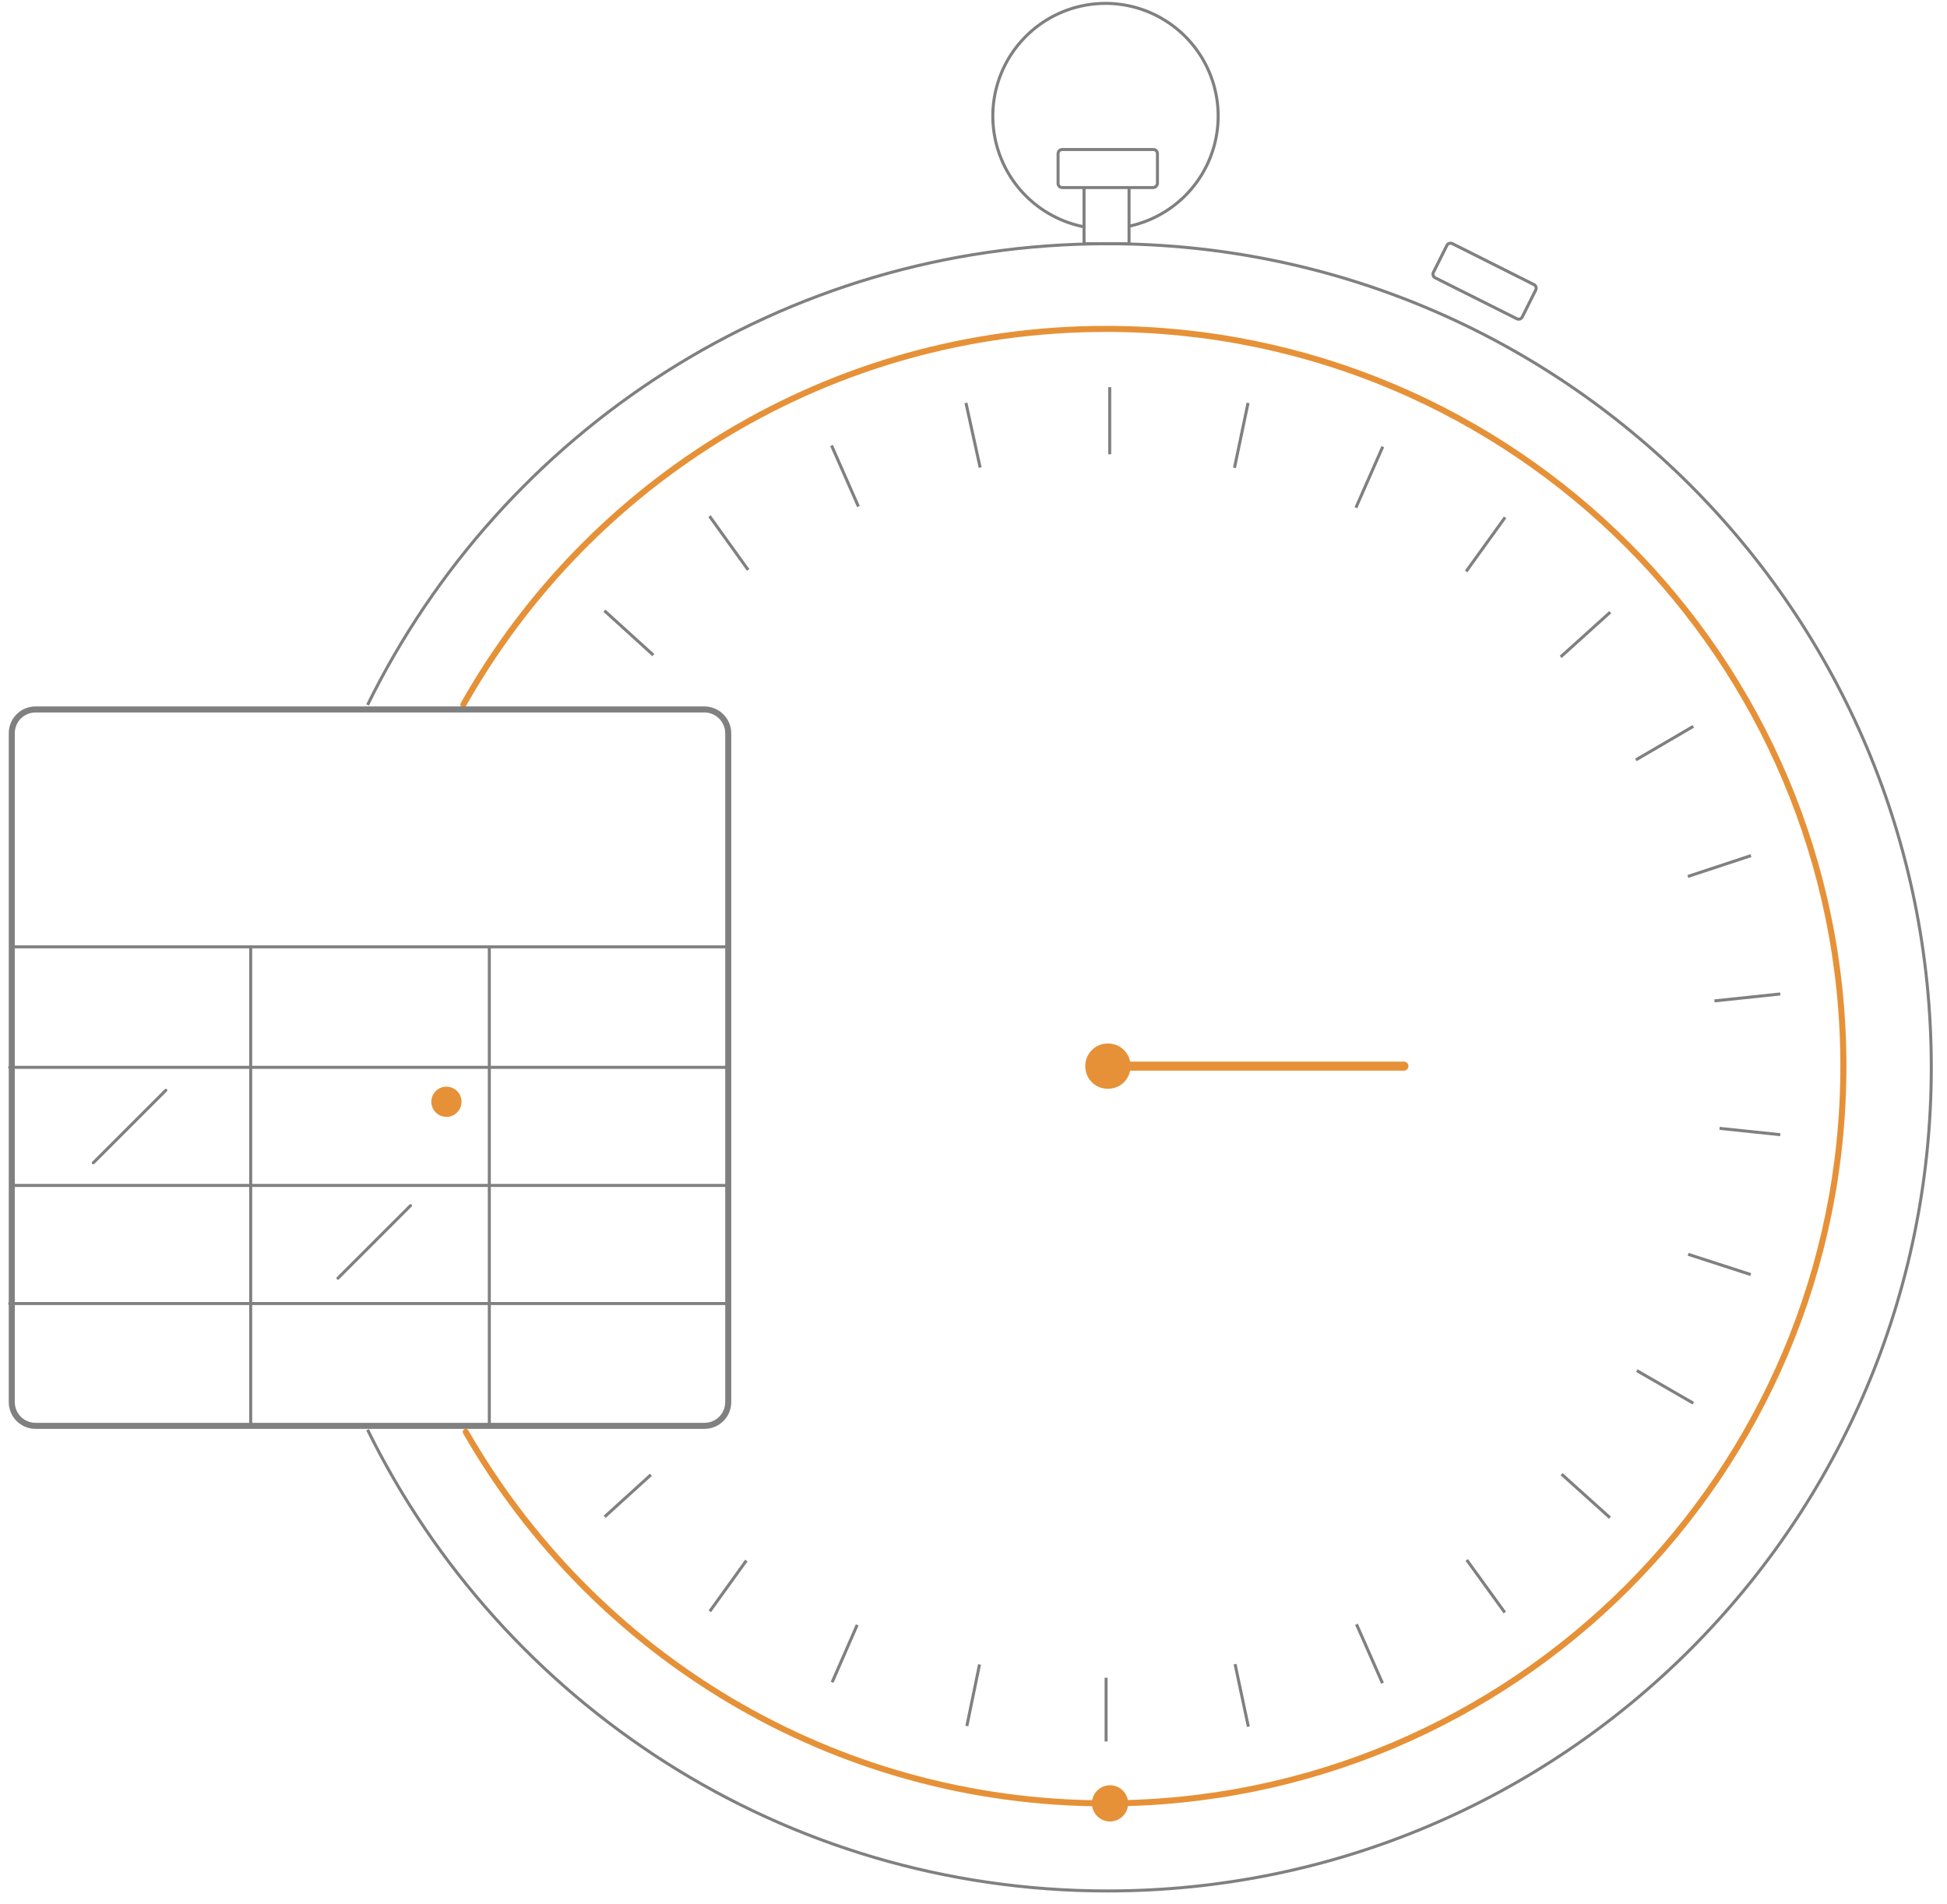 <?xml version="1.0" encoding="utf-8"?>
<svg id="animaclock" x="0" y="0" style="enable-background:new 0 0 644.6 630.5" version="1.1" viewBox="0 0 644.6 630.5" xmlns="http://www.w3.org/2000/svg">
  <style>.soon0,.soon1{fill:none;stroke-miterlimit:10}.soon0{stroke:#ee5586;stroke-width:2;stroke-linecap:round;stroke-linejoin:round}.soon1{stroke:gray}.soon2{fill:#ee5586}.soon3{fill:none;stroke:#ee5586;stroke-width:3;stroke-linecap:round;stroke-linejoin:round;stroke-miterlimit:10}.soon4{stroke-width:2}.soon4,.soon5{fill:none;stroke:gray;stroke-linecap:round;stroke-linejoin:round;stroke-miterlimit:10}</style>
  <path id="svg-concept" d="M153.4 233.3c41.9-74.3 121.5-124.4 212.8-124.4 134.8 0 244.1 109.3 244.1 244.1S501 597.1 366.2 597.1c-90.7 0-169.9-49.5-212-123" class="soon0" style="stroke: rgb(230, 145, 55);"/>
  <path d="M121.7 233.4c44.4-90.5 137.4-152.7 245-152.7 150.6 0 272.7 122.1 272.7 272.7S517.3 626.1 366.7 626.1c-107.5 0-200.6-62.3-245-152.7" class="soon1"/>
  <path id="svg-ico" d="M373.5 597.1c0 3.3-2.7 6-6 6s-6-2.7-6-6 2.7-6 6-6 6 2.7 6 6z" class="soon2" style="fill: rgb(230, 145, 55);"/>
  <path d="M367.4 128.2v22.2m45.8-17-4.5 21.5m49.1-7-8.9 20.2m49.4 3.2-12.9 17.9m47.7 13.5-16.4 14.8m43.9 23-19 11.1m38.1 31.7-20.9 6.9m30.6 38.9-21.8 2.3m21.8 44.3-20.1-2.1m10.3 48.4-20.7-6.7m1.7 49.3-18.7-10.8m-8.9 48.7-16-14.4m-18.8 45.8-12.6-17.4m-27.9 40.8-8.6-19.5m-35.8 33.9-4.4-20.7M200.1 202.2l16.2 14.7m18.6-46 12.8 17.8m27.6-41.2 8.9 20.2m35.6-34.3 4.7 21.4m41.7 421.8v-21.1m-46.1 16 4.2-20.4m-48.8 5.9 8.3-19m-48.8-4.5 12.1-16.8m-46.9-14.5 15.3-13.9" class="soon1"/>
  <g>
    <animateTransform fill="remove" accumulate="none" additive="replace" attributeName="transform" calcMode="linear" dur="3s" from="0 365 355" repeatCount="indefinite" restart="always" to="360 368 355" type="rotate"/>
  </g>
  <g>
    <path id="svg-concept" d="M464.8 353h-98" class="soon3" style="stroke: rgb(230, 145, 55);"/>
    <animateTransform fill="remove" accumulate="none" additive="replace" attributeName="transform" calcMode="linear" dur="10s" from="0 365 355" repeatCount="indefinite" restart="always" to="360 368 355" type="rotate"/>
  </g>
  <path id="svg-ico" d="M374.3 353c0 4.2-3.3 7.5-7.5 7.5s-7.5-3.3-7.5-7.5 3.3-7.5 7.5-7.5 7.5 3.3 7.5 7.5z" class="soon2" style="fill: rgb(230, 145, 55);"/>
  <path d="M216.7 234.9h16.5c4.4 0 7.9 3.6 7.9 7.9v221.4c0 4.4-3.5 7.9-7.9 7.9H11.8c-4.4 0-7.9-3.5-7.9-7.9V242.8c0-4.4 3.5-7.9 7.9-7.9h204.9z" class="soon4"/>
  <path id="svg-ico" d="M3.9 392.5H241M3.2 353.4h237.1M3.2 431.6h237.1M3.9 313.5H241m-158 .3V472m79-158.2V472M54.9 361l-24 24m105 14.2-24 24" class="soon5"/>
  <g>
    <circle id="svg-ico" cx="147.8" cy="364.8" r="5" class="soon2" style="fill: rgb(230, 145, 55);"/>
    <animate fill="remove" accumulate="none" additive="replace" attributeName="opacity" calcMode="linear" dur="1s" repeatCount="indefinite" restart="always" values="0;1;0"/>
  </g>
  <path d="M381.8 62.1h-30.1c-.8 0-1.4-.6-1.4-1.4v-9.8c0-.8.6-1.4 1.4-1.4h30.1c.8 0 1.4.6 1.4 1.4v9.8c0 .7-.7 1.4-1.4 1.4zm120.3 43.4L475.2 92c-.7-.3-1-1.2-.6-1.9l4.4-8.8c.3-.7 1.2-1 1.9-.6l26.9 13.5c.7.3 1 1.2.6 1.9l-4.4 8.8c-.3.7-1.2 1-1.9.6zM358.9 62.1v18.6h14.9V62.1" class="soon1"/>
  <path d="M358.9 75.1a37.36 37.36 0 0 1-30.2-36.7 37.3 37.3 0 1 1 45.1 36.5" class="soon1"/>
</svg>